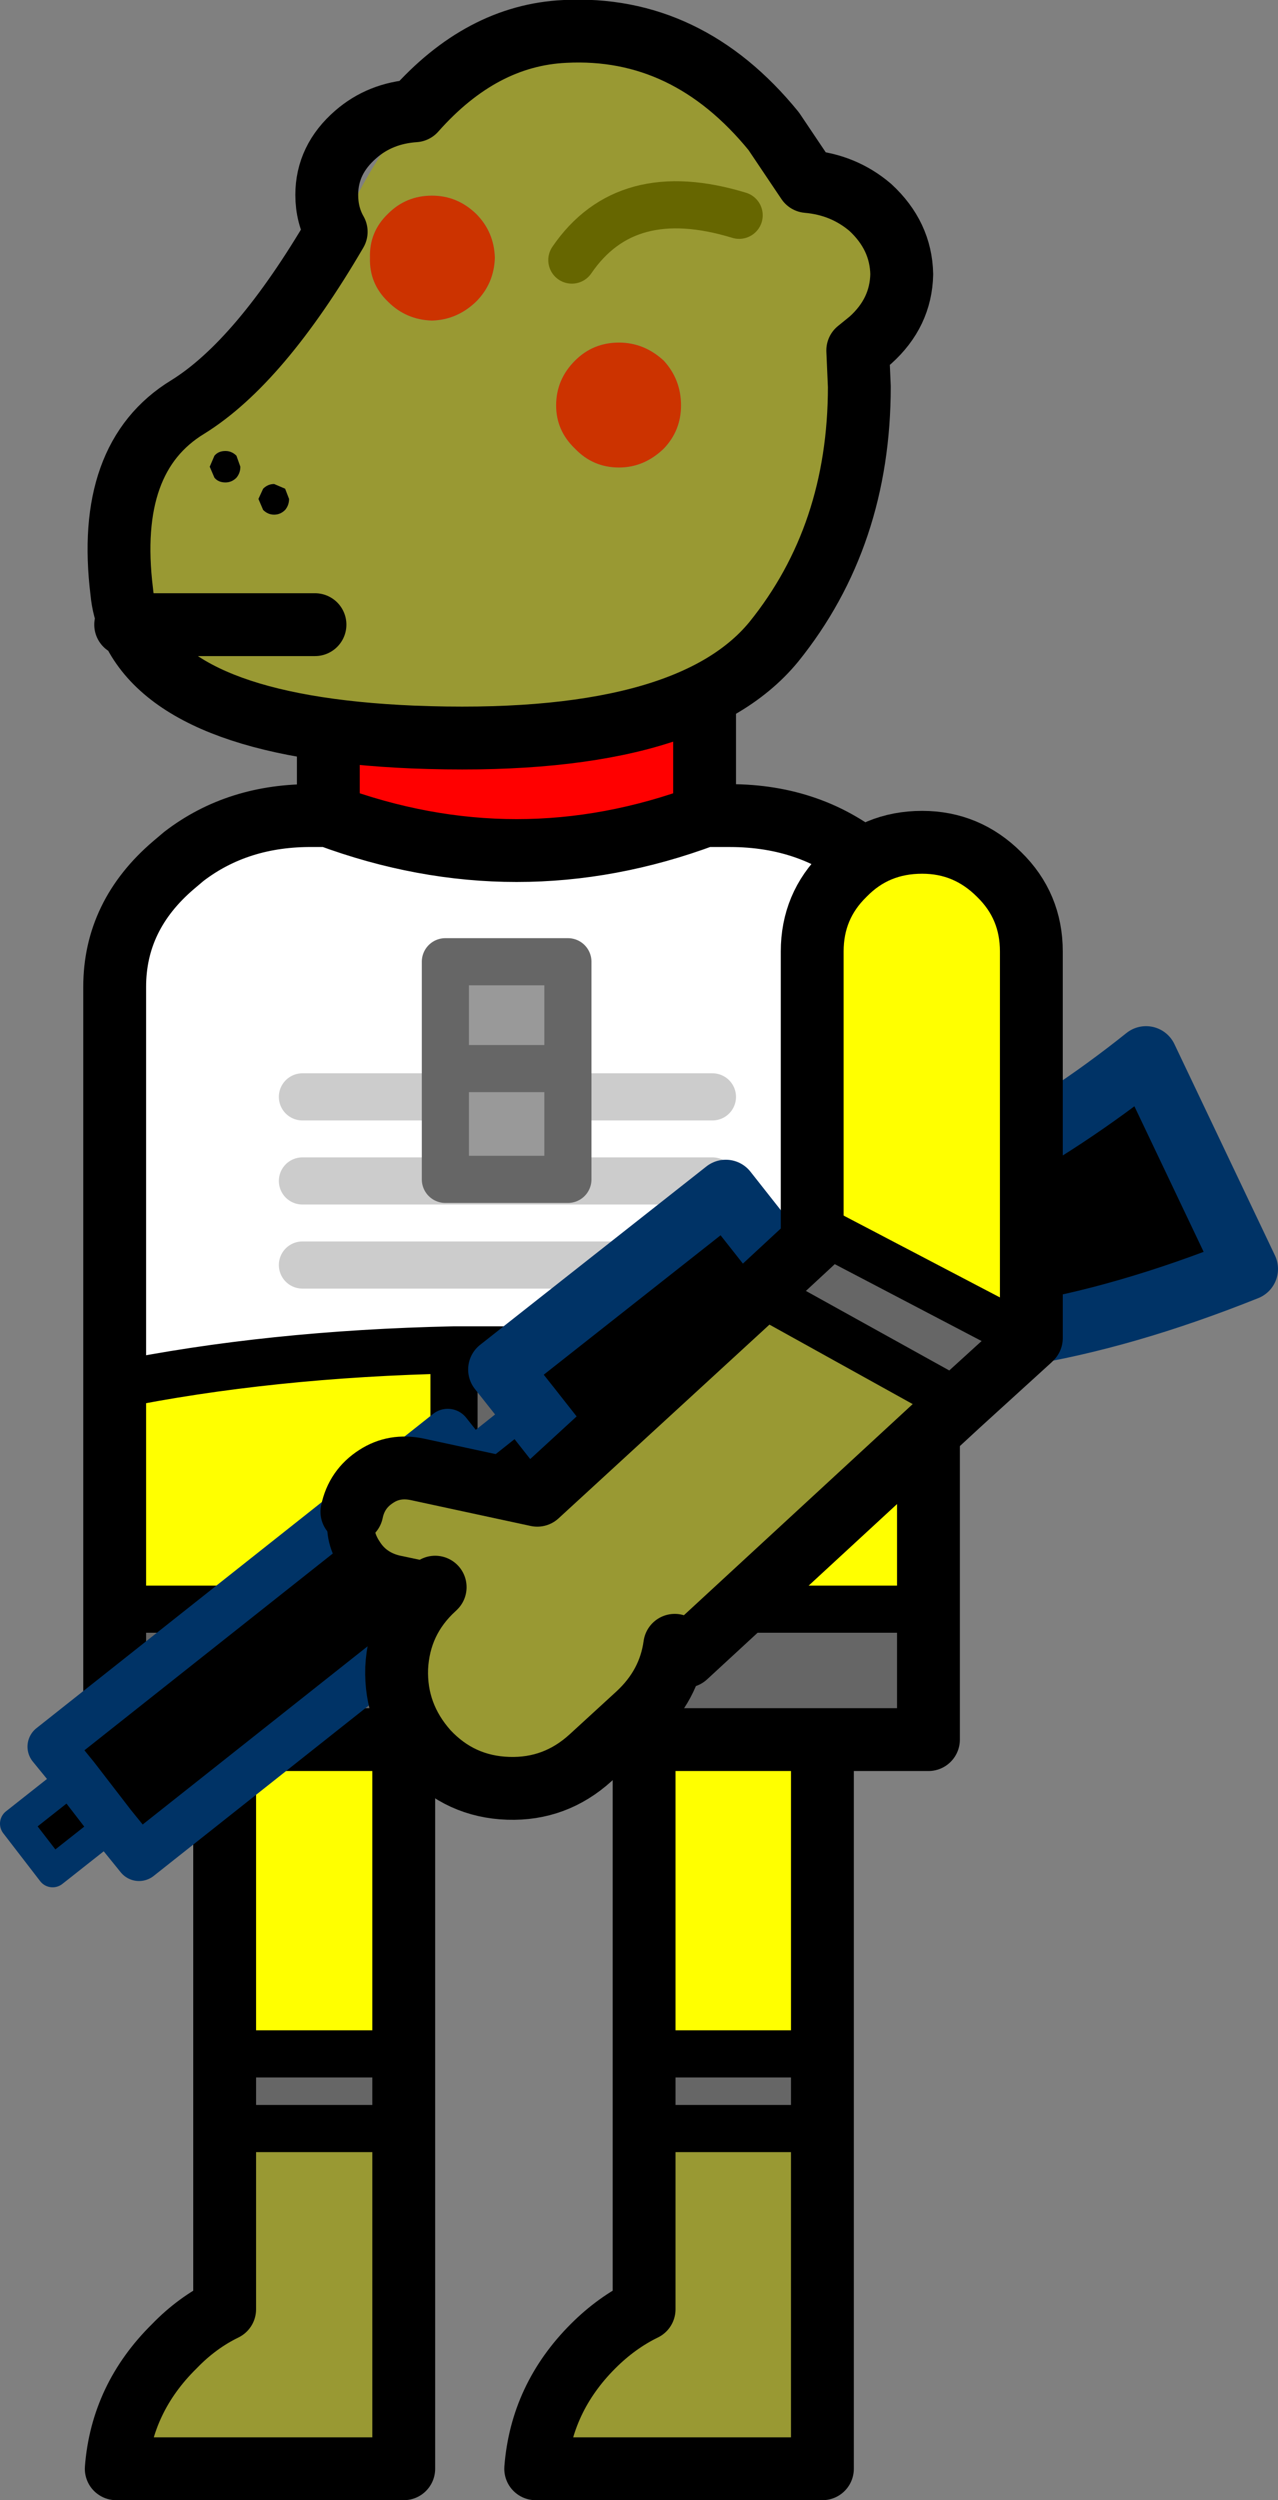 <?xml version="1.0" encoding="UTF-8" standalone="no"?>
<svg xmlns:xlink="http://www.w3.org/1999/xlink" height="159.1px" width="81.35px" xmlns="http://www.w3.org/2000/svg">
  <rect width="100%" height="100%" fill="#808080" stroke="none"/>
  <g transform="matrix(1.0, 0.0, 0.0, 1.0, 42.2, 85.85)">
    <path d="M16.9 2.8 L16.9 16.55 -5.8 16.55 -5.8 0.1 Q6.6 0.4 16.9 2.8 M10.15 24.85 L10.15 44.85 -1.2 44.85 -1.2 24.85 10.15 24.85 M-16.5 24.85 L-16.5 44.85 -27.9 44.85 -27.9 24.85 -16.5 24.85 M-34.9 16.55 L-34.9 2.3 Q-25.05 0.3 -13.3 0.05 L-13.3 16.55 -34.9 16.55" fill="#ffff00" fill-rule="evenodd" stroke="none"/>
    <path d="M16.9 16.55 L16.9 24.85 10.15 24.85 -1.2 24.85 -11.85 24.85 -16.5 24.85 -27.9 24.85 -34.9 24.85 -34.9 16.55 -13.3 16.55 -13.3 0.05 -10.1 0.05 -5.8 0.1 -5.8 16.55 16.9 16.55 M10.15 44.85 L10.15 49.6 -1.2 49.6 -1.2 44.85 10.15 44.85 M-16.5 44.85 L-16.5 49.6 -27.9 49.6 -27.9 44.85 -16.5 44.85 M-6.1 24.2 L-11.85 24.85 -6.1 24.2" fill="#666666" fill-rule="evenodd" stroke="none"/>
    <path d="M10.15 49.6 L10.15 71.25 -8.1 71.25 Q-7.75 66.75 -4.45 63.45 -2.95 61.95 -1.2 61.1 L-1.2 49.6 10.15 49.6 M-16.5 49.6 L-16.5 71.25 -34.8 71.25 Q-34.45 66.75 -31.1 63.45 -29.65 61.95 -27.9 61.1 L-27.9 49.6 -16.5 49.6" fill="#999933" fill-rule="evenodd" stroke="none"/>
    <path d="M-21.3 -33.95 L-21.3 -41.05 2.65 -41.05 2.65 -33.95 Q-9.3 -29.5 -21.3 -33.95" fill="#ff0000" fill-rule="evenodd" stroke="none"/>
    <path d="M2.65 -33.95 L4.25 -33.95 Q9.5 -33.95 13.2 -30.8 L13.4 -30.65 Q16.85 -27.5 16.9 -23.05 L16.9 2.8 Q6.6 0.4 -5.8 0.1 L-10.1 0.05 -13.3 0.05 Q-25.05 0.3 -34.9 2.3 L-34.9 -23.05 Q-34.9 -27.6 -31.15 -30.8 L-30.5 -31.35 Q-27.05 -34.0 -22.25 -33.95 L-21.3 -33.95 Q-9.3 -29.5 2.65 -33.95 M-22.95 -16.05 L3.15 -16.05 -22.95 -16.05 M-22.95 -10.7 L3.15 -10.7 -22.95 -10.7 M-22.95 -5.35 L3.15 -5.35 -22.95 -5.35" fill="#ffffff" fill-rule="evenodd" stroke="none"/>
    <path d="M2.65 -33.95 L4.25 -33.95 Q9.5 -33.95 13.2 -30.8 L13.4 -30.65 Q16.85 -27.5 16.9 -23.05 L16.9 2.8 16.9 16.55 16.9 24.85 10.15 24.85 10.15 44.85 10.15 49.6 10.15 71.25 -8.1 71.25 Q-7.75 66.75 -4.45 63.45 -2.95 61.95 -1.2 61.1 L-1.2 49.6 -1.2 44.85 -1.2 24.85 -11.85 24.85 -16.5 24.85 -16.5 44.85 -16.5 49.6 -16.5 71.25 -34.8 71.25 Q-34.45 66.75 -31.1 63.45 -29.65 61.95 -27.9 61.1 L-27.9 49.6 -27.9 44.85 -27.9 24.85 -34.9 24.85 -34.9 16.55 -34.9 2.3 -34.9 -23.05 Q-34.9 -27.6 -31.15 -30.8 L-30.5 -31.35 Q-27.05 -34.0 -22.25 -33.95 L-21.3 -33.95 -21.3 -41.05 2.65 -41.05 2.65 -33.95 Q-9.3 -29.5 -21.3 -33.95 M-16.5 24.85 L-27.9 24.85 M10.15 24.85 L-1.2 24.85" fill="none" stroke="#000000" stroke-linecap="round" stroke-linejoin="round" stroke-width="4.0"/>
    <path d="M-5.8 0.1 L-10.1 0.05 -13.3 0.05 -13.3 16.55 -34.9 16.55 M16.9 16.55 L-5.8 16.55 -5.8 0.1 Q6.6 0.4 16.9 2.8 M-27.9 44.85 L-16.5 44.85 M-13.3 0.05 Q-25.05 0.3 -34.9 2.3 M-11.85 24.85 L-6.1 24.2 M-16.5 49.6 L-27.9 49.6 M-1.2 44.85 L10.15 44.85 M10.15 49.6 L-1.2 49.6" fill="none" stroke="#000000" stroke-linecap="round" stroke-linejoin="round" stroke-width="3.0"/>
    <path d="M3.15 -5.35 L-22.95 -5.35 M3.15 -10.7 L-22.95 -10.7 M3.15 -16.05 L-22.95 -16.05" fill="none" stroke="#cccccc" stroke-linecap="round" stroke-linejoin="round" stroke-width="3.0"/>
    <path d="M-6.05 -17.85 L-13.85 -17.85 -6.05 -17.85 -6.05 -10.8 -13.85 -10.8 -13.85 -17.85 -13.85 -24.65 -6.05 -24.65 -6.05 -17.85" fill="#999999" fill-rule="evenodd" stroke="none"/>
    <path d="M-13.85 -17.85 L-6.05 -17.85 -6.05 -24.65 -13.85 -24.65 -13.85 -17.85 -13.85 -10.8 -6.05 -10.8 -6.05 -17.85" fill="none" stroke="#666666" stroke-linecap="round" stroke-linejoin="round" stroke-width="3.0"/>
    <path d="M-5.55 7.45 L-8.5 3.7 -5.55 7.45 -3.5 10.05 10.2 -0.8 10.9 -1.3 8.85 -3.9 10.9 -1.3 10.2 -0.8 Q21.55 1.15 37.15 -5.1 L30.75 -18.55 Q20.7 -10.5 7.7 -6.2 L11.85 -6.3 8.85 -3.9 4.0 -10.05 -10.4 1.3 -8.5 3.7 -12.4 6.8 -9.45 10.55 -5.55 7.45 M-37.4 27.2 L-41.2 30.2 -38.85 33.25 -35.05 30.25 -33.35 32.35 -8.1 12.35 -13.7 5.3 -38.95 25.3 -37.4 27.2 -35.05 30.25 -37.4 27.2" fill="#000000" fill-rule="evenodd" stroke="none"/>
    <path d="M-8.5 3.7 L-5.55 7.45 -3.5 10.05 10.2 -0.8 10.9 -1.3 8.85 -3.9 4.0 -10.05 -10.4 1.3 -8.5 3.7 M7.7 -6.2 Q20.7 -10.5 30.75 -18.55 L37.15 -5.1 Q21.55 1.15 10.2 -0.8" fill="none" stroke="#003366" stroke-linecap="round" stroke-linejoin="round" stroke-width="4.0"/>
    <path d="M-5.55 7.45 L-9.45 10.55 M-12.4 6.8 L-8.5 3.7 M8.85 -3.9 L11.85 -6.3 7.7 -6.2 M-37.4 27.2 L-41.2 30.2 -38.85 33.25 -35.05 30.25" fill="none" stroke="#003366" stroke-linecap="round" stroke-linejoin="round" stroke-width="2.0"/>
    <path d="M-35.05 30.25 L-33.35 32.35 -8.1 12.35 -13.7 5.3 -38.95 25.3 -37.4 27.2 -35.05 30.25" fill="none" stroke="#003366" stroke-linecap="round" stroke-linejoin="round" stroke-width="3.0"/>
    <path d="M9.5 -7.85 L9.5 -25.3 Q9.5 -28.2 11.55 -30.2 13.55 -32.25 16.5 -32.25 19.35 -32.25 21.4 -30.2 23.45 -28.2 23.45 -25.3 L23.45 -0.7 23.35 -0.6 9.5 -7.85" fill="#ffff00" fill-rule="evenodd" stroke="none"/>
    <path d="M23.35 -0.6 L18.9 3.45 6.1 -3.65 9.5 -6.8 9.5 -7.85 23.35 -0.6" fill="#666666" fill-rule="evenodd" stroke="none"/>
    <path d="M-15.8 -78.8 Q-11.55 -83.6 -6.25 -83.85 1.55 -84.25 7.05 -77.5 L9.2 -74.3 Q11.5 -74.1 13.2 -72.65 15.15 -70.85 15.2 -68.4 15.15 -65.95 13.2 -64.2 L12.4 -63.55 12.5 -61.25 Q12.5 -51.75 7.05 -45.0 1.5 -38.25 -15.95 -38.95 -31.15 -39.6 -33.9 -46.1 -34.35 -47.1 -34.45 -48.2 -35.5 -56.75 -30.25 -59.95 -25.65 -62.8 -20.8 -71.1 L-19.5 -73.35 Q-17.8 -76.6 -15.8 -78.8 M-22.15 -46.1 L-33.9 -46.1 -22.15 -46.1 M0.05 -62.9 Q-1.2 -64.05 -2.8 -64.05 -4.45 -64.05 -5.6 -62.9 -6.8 -61.7 -6.8 -60.05 -6.8 -58.45 -5.6 -57.3 -4.45 -56.1 -2.8 -56.1 -1.2 -56.1 0.05 -57.3 1.15 -58.45 1.15 -60.05 1.15 -61.7 0.05 -62.9 M18.9 3.45 L1.45 19.55 0.75 18.85 Q0.4 21.4 -1.6 23.25 L-4.6 26.0 Q-6.85 28.05 -9.85 27.95 -12.9 27.85 -15.0 25.6 -17.05 23.3 -16.95 20.3 -16.8 17.25 -14.55 15.2 L-14.5 15.15 -17.1 14.6 Q-18.55 14.25 -19.3 13.05 -20.1 11.85 -19.8 10.4 L-19.8 10.35 Q-19.5 8.9 -18.25 8.1 -17.1 7.35 -15.65 7.65 L-8.0 9.3 6.1 -3.65 18.9 3.45 M-27.15 -56.85 Q-27.45 -57.15 -27.85 -57.15 -28.3 -57.15 -28.55 -56.85 L-28.85 -56.15 -28.55 -55.45 Q-28.3 -55.15 -27.85 -55.15 -27.45 -55.15 -27.15 -55.45 -26.9 -55.75 -26.9 -56.15 L-27.15 -56.85 M-25.75 -54.1 L-25.45 -53.4 Q-25.15 -53.1 -24.75 -53.1 -24.35 -53.1 -24.05 -53.4 -23.8 -53.7 -23.8 -54.1 L-24.05 -54.75 -24.75 -55.05 Q-25.15 -55.05 -25.45 -54.75 L-25.75 -54.1 M-10.7 -69.45 Q-10.75 -71.1 -11.9 -72.25 -13.1 -73.4 -14.7 -73.4 -16.35 -73.4 -17.5 -72.25 -18.7 -71.1 -18.65 -69.45 -18.7 -67.8 -17.5 -66.65 -16.35 -65.5 -14.7 -65.45 -13.1 -65.5 -11.9 -66.65 -10.75 -67.8 -10.7 -69.45 M-5.8 -69.3 Q-2.35 -74.35 4.85 -72.15 -2.35 -74.35 -5.8 -69.3" fill="#999933" fill-rule="evenodd" stroke="none"/>
    <path d="M-25.75 -54.1 L-25.45 -54.75 Q-25.15 -55.05 -24.75 -55.05 L-24.05 -54.75 -23.8 -54.1 Q-23.8 -53.7 -24.05 -53.4 -24.35 -53.1 -24.75 -53.1 -25.15 -53.1 -25.45 -53.4 L-25.75 -54.1 M-27.15 -56.85 L-26.9 -56.15 Q-26.9 -55.75 -27.15 -55.45 -27.45 -55.15 -27.85 -55.15 -28.3 -55.15 -28.55 -55.45 L-28.85 -56.15 -28.55 -56.85 Q-28.3 -57.15 -27.85 -57.15 -27.45 -57.15 -27.15 -56.85" fill="#000000" fill-rule="evenodd" stroke="none"/>
    <path d="M0.05 -62.9 Q1.15 -61.7 1.15 -60.05 1.15 -58.45 0.05 -57.3 -1.2 -56.1 -2.8 -56.1 -4.45 -56.1 -5.6 -57.3 -6.8 -58.45 -6.8 -60.05 -6.8 -61.7 -5.6 -62.9 -4.45 -64.05 -2.8 -64.05 -1.2 -64.05 0.05 -62.9 M-10.7 -69.45 Q-10.75 -67.8 -11.9 -66.65 -13.1 -65.5 -14.7 -65.45 -16.35 -65.5 -17.5 -66.65 -18.7 -67.8 -18.65 -69.45 -18.7 -71.1 -17.5 -72.25 -16.35 -73.4 -14.7 -73.4 -13.1 -73.4 -11.9 -72.25 -10.75 -71.1 -10.7 -69.45" fill="#cc3300" fill-rule="evenodd" stroke="none"/>
    <path d="M-33.9 -46.1 Q-31.15 -39.6 -15.95 -38.95 1.5 -38.25 7.05 -45.0 12.5 -51.75 12.5 -61.25 L12.4 -63.55 13.2 -64.2 Q15.15 -65.95 15.2 -68.4 15.15 -70.85 13.2 -72.65 11.5 -74.1 9.2 -74.3 L7.05 -77.5 Q1.55 -84.25 -6.25 -83.85 -11.55 -83.6 -15.8 -78.8 -18.0 -78.65 -19.55 -77.3 -21.4 -75.7 -21.4 -73.45 -21.4 -72.15 -20.8 -71.1 -25.65 -62.8 -30.25 -59.95 -35.5 -56.75 -34.45 -48.2 -34.35 -47.1 -33.9 -46.1 L-22.15 -46.1 M9.5 -7.85 L9.5 -25.3 Q9.5 -28.2 11.55 -30.2 13.55 -32.25 16.5 -32.25 19.35 -32.25 21.4 -30.2 23.45 -28.2 23.45 -25.3 L23.45 -0.7 23.35 -0.6 18.9 3.45 1.45 19.55 0.75 18.85 Q0.4 21.4 -1.6 23.25 L-4.6 26.0 Q-6.85 28.05 -9.85 27.95 -12.9 27.85 -15.0 25.6 -17.05 23.3 -16.95 20.3 -16.8 17.25 -14.55 15.2 L-14.5 15.15 M-19.8 10.35 Q-19.5 8.9 -18.25 8.1 -17.1 7.35 -15.65 7.65 L-8.0 9.3 6.1 -3.65 9.5 -6.8 9.5 -7.85 M-33.9 -46.1 L-34.2 -46.1" fill="none" stroke="#000000" stroke-linecap="round" stroke-linejoin="round" stroke-width="4.0"/>
    <path d="M-14.5 15.15 L-17.1 14.6 Q-18.55 14.25 -19.3 13.05 -20.1 11.85 -19.8 10.4 L-19.8 10.35 M9.5 -7.85 L23.35 -0.6 M18.9 3.45 L6.1 -3.65" fill="none" stroke="#000000" stroke-linecap="round" stroke-linejoin="round" stroke-width="3.0"/>
    <path d="M4.85 -72.15 Q-2.35 -74.35 -5.8 -69.3" fill="none" stroke="#666600" stroke-linecap="round" stroke-linejoin="round" stroke-width="3.0"/>
  </g>
</svg>
